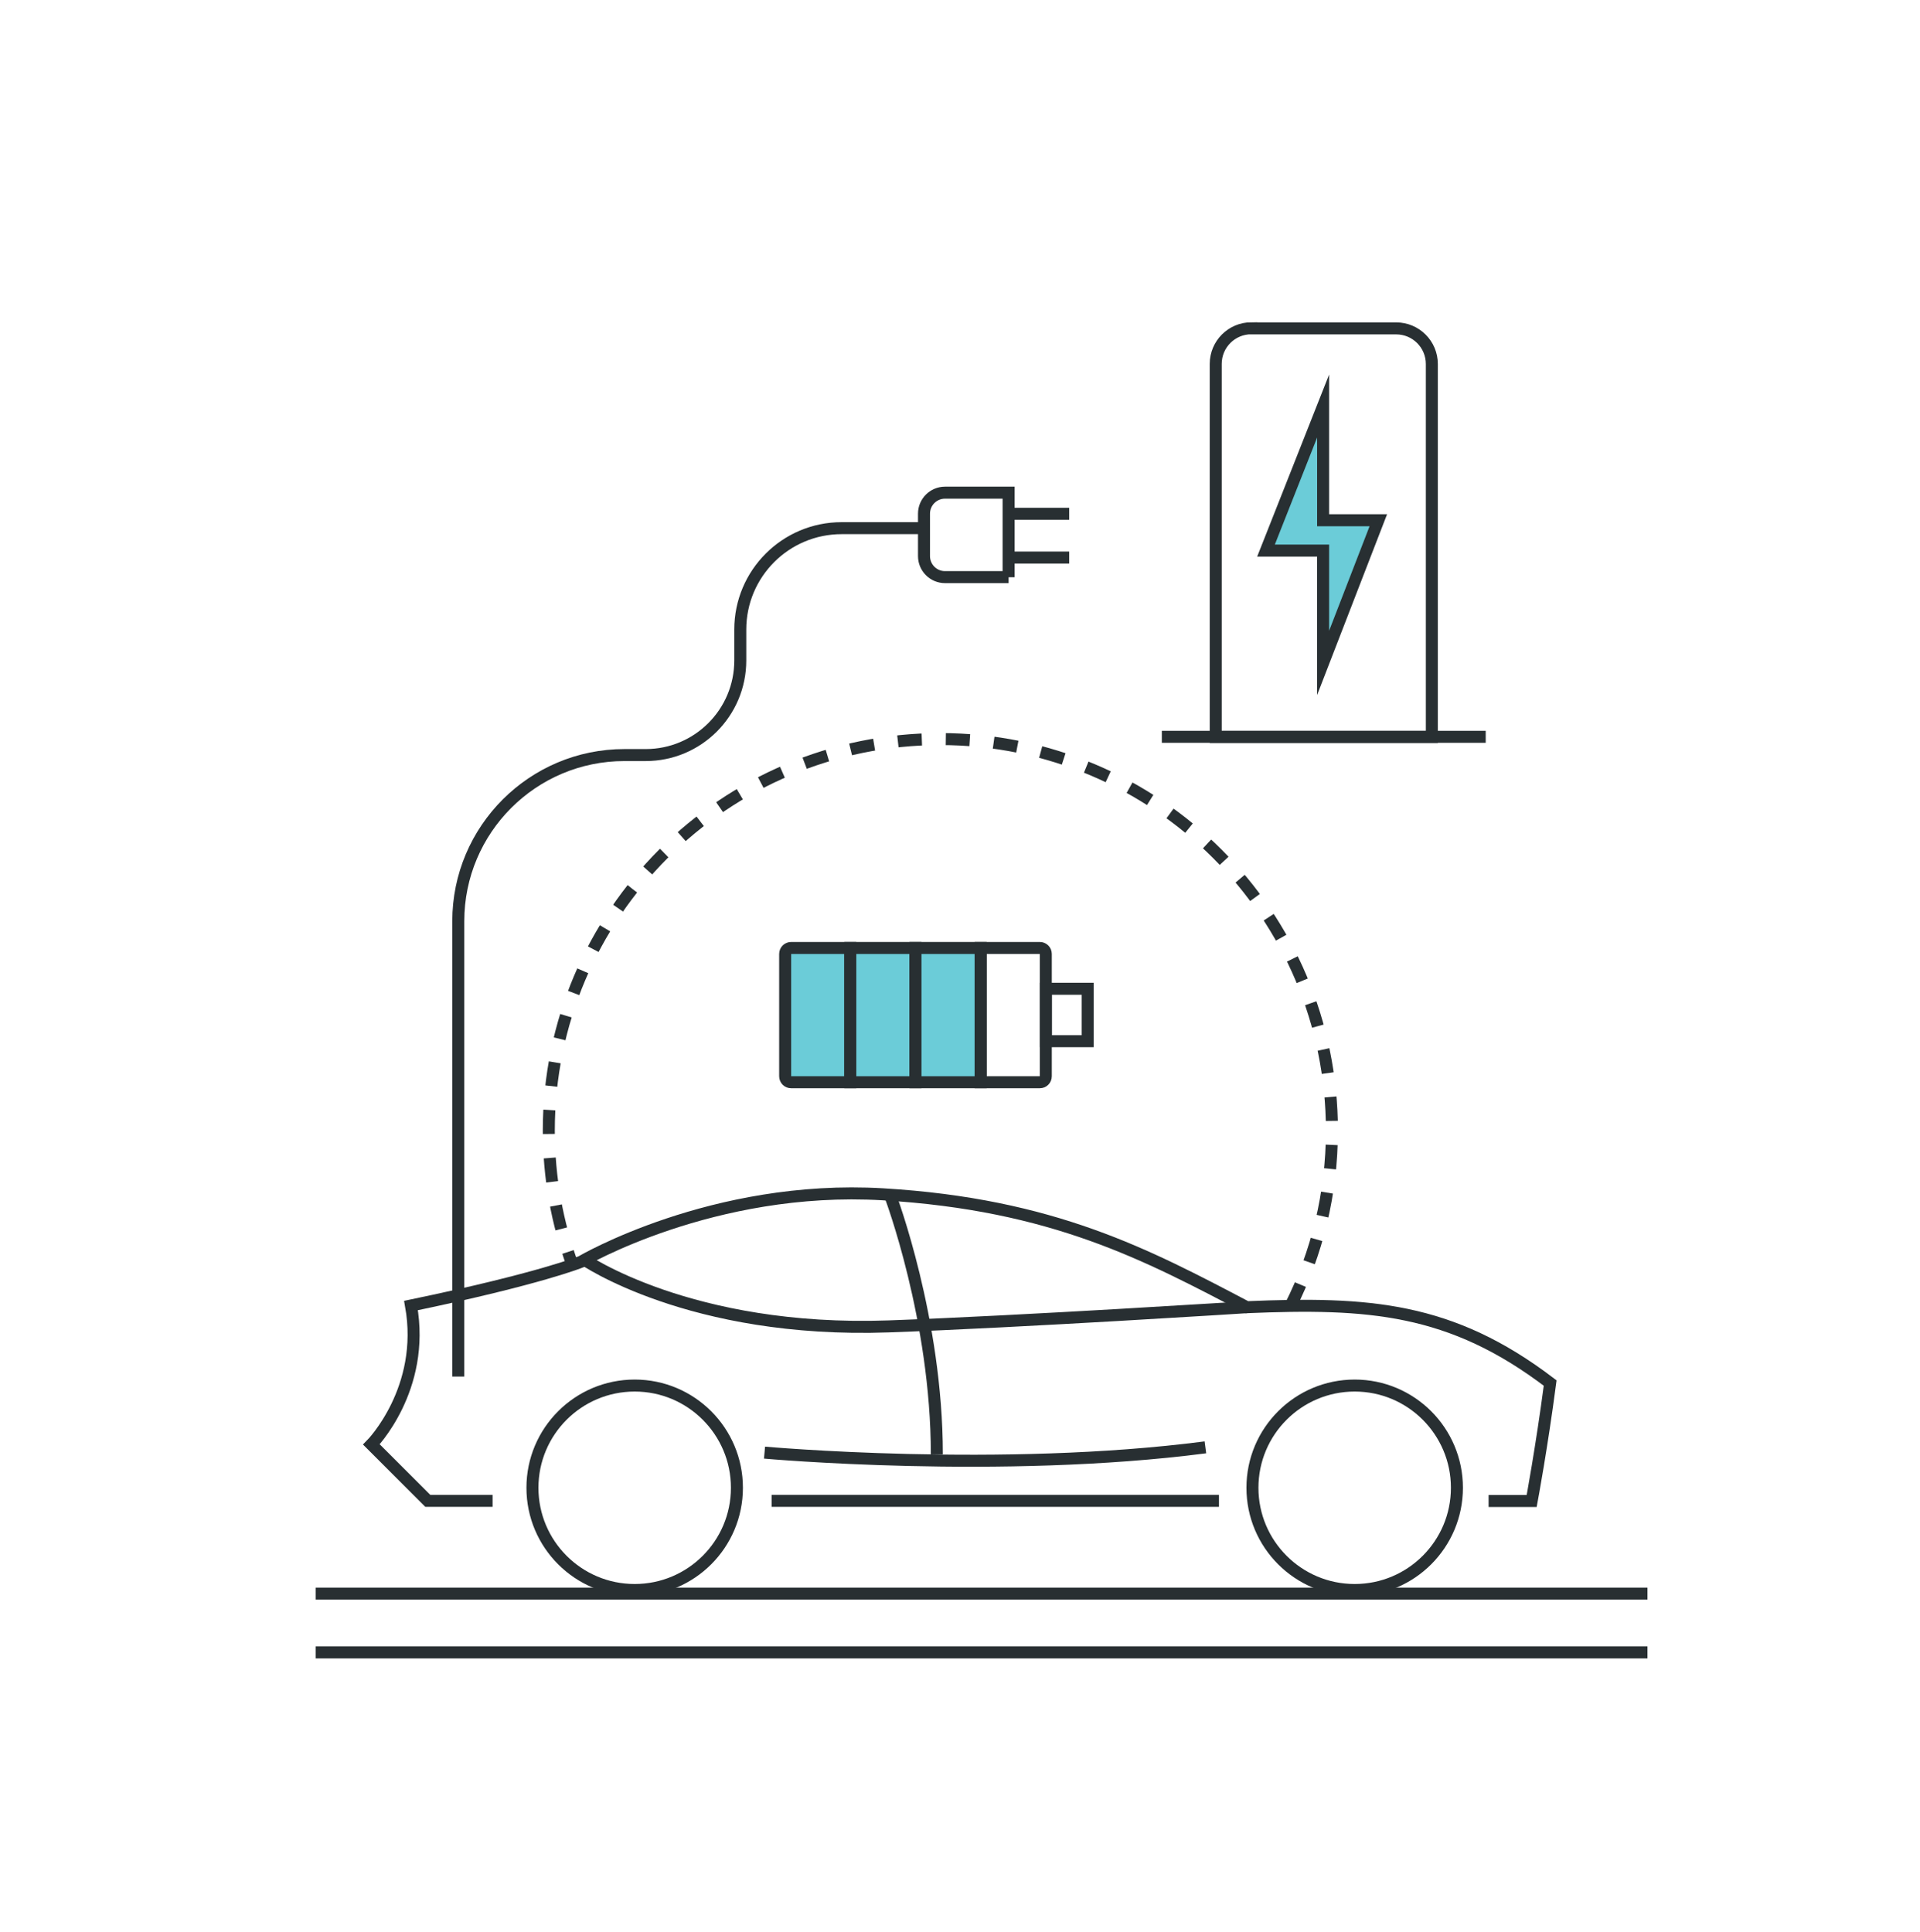 <?xml version="1.0" encoding="UTF-8"?>
<svg xmlns="http://www.w3.org/2000/svg" width="160" height="161" viewBox="0 0 160 161" fill="none">
  <path d="M26.31 132.822H137.29" stroke="#282F32" stroke-miterlimit="10"></path>
  <path d="M26.31 137.722H137.29" stroke="#282F32" stroke-miterlimit="10"></path>
  <path d="M41.05 125.09H35.65L30.95 120.39C30.95 120.39 35.5 115.77 34.25 108.81C45.06 106.56 48.43 105.16 48.43 105.16C48.43 105.16 59.38 98.7 73.57 99.54C87.75 100.38 95.62 104.6 103.9 108.95C114.01 108.53 120.89 108.95 129.18 115.27C128.48 120.61 127.64 125.1 127.64 125.1H124.05" stroke="#282F32" stroke-miterlimit="10"></path>
  <path d="M101.58 125.09H64.3" stroke="#282F32" stroke-miterlimit="10"></path>
  <path d="M52.89 132.52C57.596 132.52 61.41 128.706 61.41 124C61.41 119.295 57.596 115.48 52.89 115.48C48.185 115.48 44.37 119.295 44.37 124C44.37 128.706 48.185 132.52 52.89 132.52Z" stroke="#282F32" stroke-miterlimit="10"></path>
  <path d="M112.89 132.52C117.596 132.52 121.41 128.706 121.41 124C121.41 119.295 117.596 115.48 112.89 115.48C108.185 115.48 104.37 119.295 104.37 124C104.37 128.706 108.185 132.52 112.89 132.52Z" stroke="#282F32" stroke-miterlimit="10"></path>
  <path d="M48.59 104.92C48.59 104.92 57.48 111.14 74.07 110.55C85.18 110.15 103.89 108.95 103.89 108.95" stroke="#282F32" stroke-miterlimit="10"></path>
  <path d="M74.22 99.731C74.22 99.731 78.07 109.95 78.07 121.21" stroke="#282F32" stroke-miterlimit="10"></path>
  <path d="M63.71 121.07C63.71 121.07 83.41 122.85 100.45 120.63" stroke="#282F32" stroke-miterlimit="10"></path>
  <path d="M38.19 114.731V76.781C38.19 69.13 44.389 62.931 52.039 62.931H53.809C58.16 62.931 61.69 59.401 61.69 55.05V52.471C61.69 47.8 65.469 44.02 70.139 44.02H76.999" stroke="#282F32" stroke-miterlimit="10"></path>
  <path d="M84.05 48.101H78.75C77.78 48.101 77 47.311 77 46.351V42.811C77 41.841 77.79 41.061 78.75 41.061H84.05V48.111V48.101Z" stroke="#282F32" stroke-miterlimit="10"></path>
  <path d="M89.1 46.471H84.01" stroke="#282F32" stroke-miterlimit="10"></path>
  <path d="M89.1 42.821H84.01" stroke="#282F32" stroke-miterlimit="10"></path>
  <path d="M65.93 79.01H70.86V90.2H65.93C65.65 90.2 65.43 89.98 65.43 89.7V79.51C65.43 79.23 65.65 79.01 65.93 79.01Z" fill="#6BCCD8" stroke="#282F32" stroke-miterlimit="10"></path>
  <path d="M76.289 79.01H70.859V90.2H76.289V79.01Z" fill="#6BCCD8" stroke="#282F32" stroke-miterlimit="10"></path>
  <path d="M81.72 79.01H76.29V90.2H81.72V79.01Z" fill="#6BCCD8" stroke="#282F32" stroke-miterlimit="10"></path>
  <path d="M81.72 79.01H86.65C86.93 79.01 87.15 79.23 87.15 79.51V89.7C87.15 89.98 86.93 90.2 86.65 90.2H81.72V79.01Z" stroke="#282F32" stroke-miterlimit="10"></path>
  <path d="M90.639 82.41H87.149V86.78H90.639V82.41Z" stroke="#282F32" stroke-miterlimit="10"></path>
  <path d="M110.26 43.36H114.86L110.26 55.25V45.89H105.5L110.26 33.84V43.36Z" fill="#6BCCD8" stroke="#282F32" stroke-miterlimit="10"></path>
  <path d="M104.28 27.37H116.35C117.99 27.37 119.32 28.7 119.32 30.34V61.42H101.31V30.33C101.31 28.69 102.64 27.36 104.28 27.36V27.37Z" stroke="#282F32" stroke-miterlimit="10"></path>
  <path d="M96.819 61.41H123.809" stroke="#282F32" stroke-miterlimit="10"></path>
  <path d="M107.526 108.879C109.744 104.474 110.993 99.496 110.993 94.227C110.993 76.206 96.384 61.598 78.364 61.598C60.343 61.598 45.734 76.206 45.734 94.227C45.734 98.171 46.434 101.952 47.716 105.451" stroke="#282F32" stroke-dasharray="2 2"></path>
</svg>
